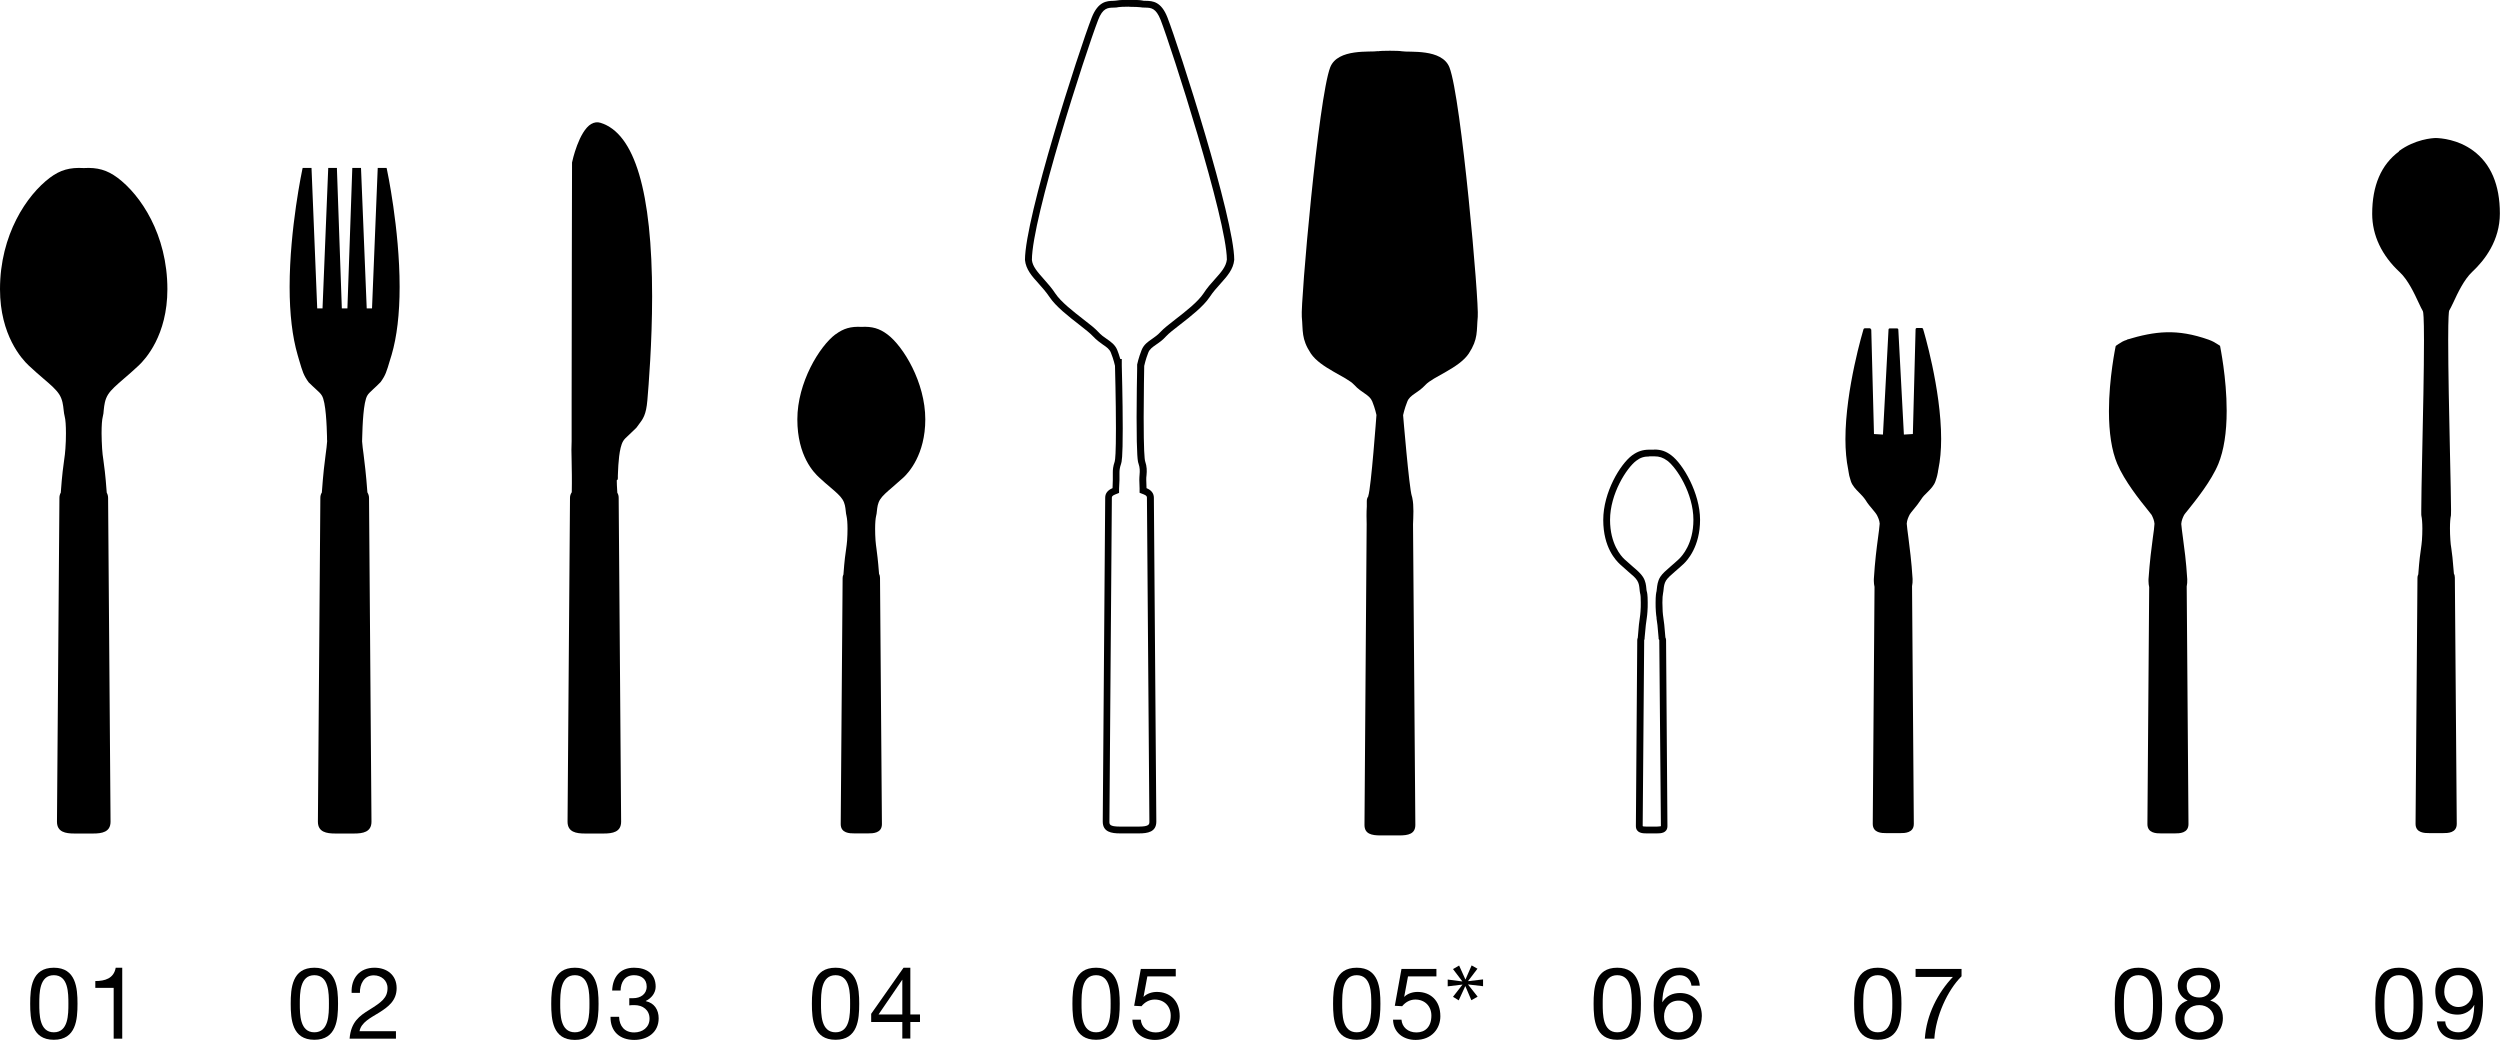 <?xml version="1.0" encoding="UTF-8"?><svg id="Livello_2" xmlns="http://www.w3.org/2000/svg" viewBox="0 0 183.86 76.48"><g id="Livello_1-2"><path d="m156.43,24.99c-.28.08-.44.19-.64.32-.05.03-.1.07-.16.11-.02.01-.04.04-.04.06,0,.02-.49,2.32-.49,4.75,0,1.6.2,2.91.61,3.88.53,1.26,1.68,2.7,2.24,3.39.14.17.27.34.29.37.1.2.19.4.21.65-.01.25-.06.59-.12,1.02-.1.74-.23,1.74-.32,3.06,0,.05,0,.09,0,.14,0,.16.02.3.05.44l-.13,17.43c0,.68.69.68.98.68h1.06c.29,0,.98,0,.98-.68h0s-.13-17.48-.13-17.48c.03-.16.05-.34.04-.53-.08-1.32-.22-2.33-.32-3.07-.06-.43-.1-.76-.12-1,.02-.26.11-.46.21-.66.02-.04.15-.2.29-.37.55-.69,1.71-2.12,2.23-3.39.4-.98.61-2.29.61-3.9,0-2.43-.48-4.71-.48-4.74,0-.03-.02-.05-.04-.06l-.11-.07c-.23-.15-.4-.25-.7-.36-2.33-.82-3.92-.63-6.02,0Z"/><path d="m83.02.5c.45,0,.74.02.82.03.11.02.25.03.39.03.42.01.78.02,1.13.91.78,2.01,4.85,14.66,4.87,17.62-.06.52-.42.93-.88,1.44-.27.3-.57.63-.84,1.05-.41.62-1.32,1.33-2.07,1.91-.46.36-.85.66-1.08.91-.22.24-.44.39-.64.53-.29.2-.6.41-.76.81-.22.55-.33,1.06-.33,1.07v.05s0,.05,0,.05v.21c-.01.56-.04,2.11-.04,3.58,0,2.97.09,3.25.14,3.39.11.31.1.57.08.8-.01.13-.02.26-.02.42l.02.6v.33s.31.12.31.12c.23.09.23.18.23.25l.18,23.81c0,.19,0,.37-.77.37h-1.4c-.77,0-.77-.17-.77-.36l.18-23.82c0-.06,0-.15.23-.24l.3-.12v-.32s.03-.62.03-.62c0-.12,0-.22,0-.32,0-.08,0-.15,0-.23,0-.15.01-.34.12-.66.04-.12.12-.37.12-2.6,0-2.03-.07-4.58-.07-4.61v-.49h-.11c-.08-.28-.16-.5-.22-.65-.16-.4-.47-.61-.77-.82-.21-.14-.42-.29-.64-.53-.22-.24-.59-.54-1.09-.92-.73-.57-1.64-1.27-2.06-1.9-.26-.4-.55-.72-.84-1.05-.51-.57-.83-.95-.88-1.41,0-3.04,3.93-15.21,4.87-17.65.34-.89.71-.9,1.13-.91.14,0,.28-.01.39-.04.06-.01.35-.03.79-.03m0-.5c-.38,0-.76.01-.89.04-.09.02-.2.02-.31.03-.47.01-1.11.04-1.58,1.23-.95,2.45-4.91,14.72-4.91,17.83h0c.07.69.5,1.18,1.01,1.74.27.3.55.62.8.99.46.69,1.41,1.43,2.17,2.02.45.35.83.65,1.03.87.26.28.51.45.73.61.27.18.48.33.58.59.2.49.3.96.3.96h0s.07,2.57.07,4.59c0,1.79-.05,2.32-.09,2.45-.13.38-.14.62-.14.81,0,.09,0,.17,0,.26,0,.09,0,.18,0,.29l-.02.6c-.34.14-.54.37-.54.7l-.18,23.82c0,.77.64.87,1.27.87h1.4c.63,0,1.27-.1,1.27-.87l-.18-23.81c0-.34-.2-.57-.54-.71l-.02-.6c0-.13,0-.24.02-.36.03-.32.03-.63-.1-1.01-.05-.16-.11-.84-.11-3.23,0-1.8.04-3.7.04-3.79h0s.1-.48.3-.98c.1-.26.31-.4.58-.59.22-.15.47-.32.73-.61.2-.22.59-.52,1.03-.86.76-.59,1.71-1.33,2.17-2.02.25-.38.53-.69.8-.99.5-.56.94-1.05,1.01-1.75h0c0-3.03-4.09-15.72-4.91-17.82-.46-1.19-1.1-1.22-1.58-1.23-.11,0-.22,0-.31-.03-.13-.03-.52-.04-.91-.04h0Z"/><path d="m3.67,13.07c-1.69,1.27-3.67,4.18-3.67,8.2,0,3.39,1.62,5.15,2.11,5.61.41.39.78.7,1.09.97.54.46.93.8,1.16,1.16.24.38.28.78.32,1.14.02.18.04.34.08.49.06.22.09.66.09,1.23,0,.36-.01.76-.04,1.13-.02.32-.05.53-.09.81-.06.44-.15,1.03-.25,2.42-.06.11-.1.23-.1.38l-.18,23.82c0,.77.64.87,1.27.87h1.4c.63,0,1.27-.1,1.27-.87l-.18-23.81c0-.15-.04-.28-.1-.39-.1-1.38-.19-1.98-.25-2.42-.04-.27-.07-.49-.09-.81-.02-.37-.04-.77-.04-1.13,0-.57.03-1.01.09-1.23.04-.14.06-.31.07-.49.04-.36.08-.76.32-1.14.23-.36.62-.69,1.16-1.16.32-.27.67-.58,1.09-.97.49-.46,2.11-2.22,2.11-5.61,0-4.03-1.98-6.94-3.67-8.2-.77-.57-1.47-.77-2.48-.71-1.03-.06-1.73.14-2.49.71Z"/><path d="m22.91,12.35h-.65l-.02.08s-.94,4.38-.94,8.67c0,1.99.2,3.67.59,5.01l.11.38c.25.84.32,1.1.7,1.63.2.2.38.36.52.49.22.2.37.34.45.48.3.46.36,2.25.38,3.02,0,.17,0,.29.01.33-.02.31-.06.61-.11.98-.08.59-.18,1.4-.28,2.8-.07.11-.11.24-.11.39l-.18,23.82c0,.77.64.87,1.27.87h1.4c.63,0,1.27-.1,1.27-.87l-.18-23.81c0-.16-.05-.29-.12-.41-.1-1.39-.21-2.2-.28-2.79-.05-.37-.09-.66-.11-.96,0-.06,0-.18.01-.35.02-.77.08-2.56.38-3.03.07-.13.23-.27.44-.47.14-.13.32-.29.53-.51.37-.51.44-.77.69-1.61l.12-.39c.39-1.33.59-3.01.59-5,0-4.29-.93-8.63-.94-8.67l-.02-.08h-.65l-.42,10.33h-.39l-.42-10.33h-.64l-.36,10.33h-.41l-.36-10.23v-.1h-.64l-.42,10.33h-.39l-.42-10.33Z"/><path d="m43.49,9.11c-.92.54-1.4,2.73-1.42,2.84,0,.12-.03,11.92-.03,17.54,0,2.85,0,2.94,0,2.95-.02.36-.02.85,0,1.47.01.61.03,1.35.01,2.29-.08.12-.13.25-.13.41l-.18,23.82c0,.77.64.87,1.27.87h1.4c.63,0,1.27-.1,1.27-.87l-.18-23.81c0-.15-.03-.27-.1-.38-.03-.44-.04-.75-.04-.92.08-.03.08-.11.08-.15,0-.04,0-.11,0-.19,0-.05,0-.14.01-.25.02-.54.08-1.81.38-2.29.07-.13.23-.28.45-.48.14-.13.31-.29.52-.5.06-.08.12-.16.17-.23.32-.42.55-.72.64-1.79.09-1.05.35-4.25.35-7.64,0-7.7-1.28-12-3.8-12.77-.23-.07-.46-.04-.68.09Z"/><path d="m61.44,24.59c-1.17.88-2.8,3.54-2.8,6.25s1.23,3.93,1.61,4.28c.31.29.59.53.83.73.41.35.71.61.88.88.18.28.21.58.24.85.01.13.03.26.06.38.04.17.07.5.07.93,0,.27-.01.58-.03.86-.02.24-.04.4-.07.61-.05.34-.12.8-.2,1.89-.04.08-.06.16-.06.26l-.14,18.1c0,.68.69.68.98.68h1.06c.3,0,.99,0,.99-.68h0s-.14-18.1-.14-18.1c0-.11-.02-.21-.07-.3-.08-1.06-.15-1.52-.19-1.85-.03-.21-.05-.37-.07-.61-.02-.28-.03-.58-.03-.86,0-.43.03-.76.07-.93.03-.11.05-.24.06-.38.03-.27.06-.57.24-.85.17-.27.46-.52.88-.88.24-.21.51-.44.83-.73.38-.35,1.61-1.69,1.61-4.28,0-2.72-1.62-5.38-2.79-6.25-.59-.44-1.12-.59-1.9-.55-.79-.04-1.32.11-1.91.55Z"/><path d="m121.28,33.56c.05,0,.11,0,.16,0h.03s.03,0,.03,0c.06,0,.11,0,.16,0,.38,0,.64.09.96.32.69.52,1.92,2.41,1.92,4.35,0,1.76-.82,2.65-1.07,2.89-.2.19-.39.35-.55.49l-.08.07c-.32.28-.57.49-.74.75-.19.31-.22.62-.25.88,0,.06-.01.13-.02.17-.03.11-.07.31-.07.83,0,.22,0,.46.02.68.01.17.03.3.05.44v.06c.04.24.09.59.15,1.42v.08s.05.08.05.08l.12,13.69s-.13.03-.28.03h-.8c-.15,0-.25-.01-.26-.04l.11-13.68.03-.07v-.07c.07-.86.12-1.22.16-1.47.02-.16.04-.28.05-.47.02-.22.02-.47.02-.68,0-.58-.05-.77-.07-.82-.02-.06-.02-.12-.03-.21-.02-.22-.05-.54-.25-.85-.17-.26-.41-.47-.75-.76-.18-.15-.38-.33-.61-.54-.25-.23-1.06-1.13-1.06-2.89,0-1.94,1.23-3.83,1.92-4.35.31-.24.58-.32.97-.32m.38-.5c-.06,0-.12,0-.19,0-.07,0-.13,0-.19,0-.5,0-.87.13-1.27.42-.87.65-2.12,2.71-2.12,4.75s.94,2.98,1.22,3.25c.24.22.45.4.63.56.31.26.53.45.65.65.13.21.15.43.17.64.01.1.02.2.04.29.04.12.05.37.05.69,0,.21,0,.44-.02.65-.01.18-.03.31-.05.46-.04.26-.09.62-.15,1.47-.02.05-.04.11-.04.17l-.1,13.68c0,.54.54.54.76.54h.8c.23,0,.76,0,.76-.54l-.1-13.68c0-.07-.02-.13-.05-.19-.06-.83-.11-1.19-.15-1.45-.02-.16-.04-.28-.05-.46-.01-.21-.02-.44-.02-.65,0-.32.02-.57.05-.7.02-.09.03-.19.04-.29.02-.2.05-.43.18-.64.13-.2.35-.39.66-.66.18-.16.39-.33.62-.55.29-.27,1.22-1.29,1.22-3.25s-1.25-4.1-2.12-4.75c-.4-.3-.76-.42-1.26-.42h0Z"/><path d="m176.43,11.14c-1.31.97-1.97,2.51-1.97,4.59,0,1.57.7,3.06,2.03,4.29.61.57,1.08,1.58,1.39,2.25.13.27.23.49.31.62.03.06.08.42.08,2.15,0,2.17-.07,5.57-.13,8.29-.04,1.87-.07,3.49-.07,4.2,0,.33,0,.38.01.41.04.17.07.5.07.93,0,.27-.01.58-.03.86-.02.24-.04.4-.07.61-.05.34-.12.8-.2,1.9-.04.08-.06.16-.06.25l-.14,18.1c0,.68.69.68.99.68h1.06c.3,0,.98,0,.98-.68h0s-.14-18.1-.14-18.1c0-.11-.02-.21-.07-.3-.08-1.06-.14-1.52-.19-1.86-.03-.21-.06-.37-.07-.62-.02-.28-.03-.59-.03-.86,0-.43.03-.76.07-.93,0-.03.01-.08.01-.42,0-.71-.04-2.34-.08-4.21-.06-2.72-.13-6.11-.13-8.28,0-1.73.05-2.1.07-2.16.08-.13.18-.34.31-.61.31-.67.78-1.68,1.39-2.25.92-.86,2.03-2.3,2.03-4.29,0-2.1-.66-3.65-1.95-4.61-1.13-.84-2.39-.93-2.75-.94-.25,0-1.54.09-2.72.96Z"/><path d="m137.6,24.24c0-.05-.05-.1-.1-.1h-.36s-.08.03-.09.07c-.01.04-1.33,4.39-1.33,8.09,0,.83.07,1.57.2,2.21.02.1.03.17.04.24.02.15.04.26.16.64.11.33.36.59.6.83.17.17.34.35.47.54.16.27.38.53.56.74.13.16.24.29.28.37.1.2.19.39.21.64-.02.26-.06.59-.12,1.02-.1.74-.23,1.74-.31,3.06,0,.05,0,.09,0,.14,0,.15.02.3.05.43l-.13,17.43c0,.68.69.68.98.68h1.06c.29,0,.98,0,.98-.68h0s-.13-17.48-.13-17.48c.03-.16.05-.34.04-.53-.08-1.32-.22-2.32-.31-3.06-.06-.43-.1-.77-.12-1.01.02-.26.11-.46.21-.66.04-.08.15-.21.28-.37.18-.21.39-.48.56-.74.12-.2.3-.38.47-.54.24-.24.49-.49.6-.83.13-.38.14-.5.17-.64,0-.06.02-.13.04-.24.13-.64.2-1.38.2-2.21,0-3.69-1.31-8.04-1.33-8.09-.01-.04-.05-.07-.09-.07h-.36c-.05,0-.1.04-.1.1l-.2,7.7-.66.04-.41-7.72c0-.05-.05-.09-.1-.09h-.27s-.25,0-.25,0c-.06,0-.1.04-.1.09l-.41,7.72-.66-.04-.2-7.7Z"/><path d="m101.34,3.76c-.51.1-2.96-.22-3.51,1.19-.87,2.25-2.19,17.32-2.09,18.35.1,1.03-.05,1.61.66,2.69.72,1.08,2.63,1.7,3.19,2.31.56.62,1.12.71,1.33,1.22.21.51.31,1,.31,1,0,0-.39,5.33-.6,5.95,0,0,0,.02,0,.03-.07.1-.11.21-.11.36v.39c-.03.45-.02.94-.01,1.3l-.16,22.12c0,.66.52.77,1.17.77h1.4c.65,0,1.17-.11,1.17-.77l-.17-22.11c.02-.55.07-1.39-.05-1.92,0,0,0,0,0,0-.01-.06-.02-.12-.04-.16-.2-.62-.64-5.95-.64-5.95,0,0,.1-.48.31-1,.2-.51.77-.61,1.33-1.22.56-.61,2.47-1.23,3.19-2.31.71-1.08.56-1.66.66-2.69.11-1.03-1.21-16.1-2.08-18.35-.55-1.41-2.99-1.09-3.5-1.19-.25-.05-1.51-.05-1.76,0Z"/><path d="m138.1,71.17c1.63,0,1.74,1.5,1.74,2.65s-.1,2.65-1.74,2.65-1.74-1.5-1.74-2.65.1-2.65,1.74-2.65Zm0,4.75c1.07,0,1.07-1.32,1.07-2.1s0-2.1-1.07-2.1-1.07,1.32-1.07,2.1,0,2.1,1.07,2.1Z"/><path d="m144.26,71.8c-1.05,1.04-1.9,2.96-2,4.59h-.7c.12-1.77.96-3.38,2.06-4.54h-2.74v-.59h3.38v.54Z"/><path d="m157.27,71.17c1.63,0,1.74,1.5,1.74,2.66s-.1,2.65-1.74,2.65-1.74-1.5-1.74-2.65.1-2.66,1.74-2.66Zm0,4.75c1.07,0,1.07-1.32,1.07-2.1s0-2.1-1.07-2.1-1.07,1.32-1.07,2.1,0,2.1,1.07,2.1Z"/><path d="m161.69,71.17c1.14,0,1.58.67,1.58,1.33,0,.46-.3.89-.72,1.08.62.2.93.65.93,1.3,0,1.01-.76,1.59-1.73,1.59s-1.77-.52-1.77-1.59c0-.62.33-1.1.91-1.3-.43-.18-.73-.61-.73-1.08,0-.86.73-1.33,1.53-1.33Zm.06,4.75c.63,0,1.07-.43,1.07-1.01s-.49-.99-1.07-.99c-.62,0-1.1.4-1.1,1s.46,1.01,1.11,1.01Zm0-2.56c.49,0,.86-.31.86-.84s-.37-.8-.88-.8-.91.28-.91.8c0,.57.41.84.93.84Z"/><path d="m176.43,71.17c1.63,0,1.74,1.5,1.74,2.65s-.1,2.65-1.74,2.65-1.74-1.5-1.74-2.65.1-2.65,1.74-2.65Zm0,4.75c1.07,0,1.07-1.32,1.07-2.1s0-2.1-1.07-2.1-1.07,1.32-1.07,2.1,0,2.1,1.07,2.1Z"/><path d="m179.83,75.13c.04.51.45.79.96.79.76,0,1.14-.67,1.18-2.01h-.01c-.23.43-.7.71-1.21.71-1.06,0-1.65-.71-1.65-1.75s.71-1.7,1.72-1.7,1.79.52,1.79,2.49c0,1.8-.55,2.81-1.81,2.81-.88,0-1.5-.45-1.58-1.35h.63Zm.95-3.41c-.74,0-1.02.6-1.02,1.24,0,.57.43,1.1,1.03,1.1.65,0,1.07-.53,1.07-1.15s-.38-1.19-1.07-1.19Z"/><path d="m118.94,71.17c1.63,0,1.74,1.5,1.74,2.65s-.1,2.65-1.74,2.65-1.74-1.5-1.74-2.65.1-2.65,1.74-2.65Zm0,4.75c1.07,0,1.07-1.32,1.07-2.1s0-2.1-1.07-2.1-1.07,1.32-1.07,2.1,0,2.1,1.07,2.1Z"/><path d="m124.4,72.5c-.06-.47-.38-.78-.88-.78-1.07,0-1.24,1.18-1.27,1.98h.01c.29-.46.74-.67,1.3-.67,1,0,1.6.73,1.6,1.69,0,.76-.43,1.75-1.75,1.75-1.55,0-1.79-1.41-1.79-2.51,0-1.43.43-2.8,1.92-2.8.86,0,1.4.49,1.47,1.33h-.62Zm-2.02,2.26c0,.65.4,1.16,1.08,1.16s1.05-.54,1.05-1.15-.34-1.18-1.05-1.18-1.08.52-1.08,1.18Z"/><path d="m3.96,71.17c1.63,0,1.74,1.5,1.74,2.65s-.1,2.65-1.74,2.65-1.74-1.5-1.74-2.65.1-2.65,1.74-2.65Zm0,4.75c1.07,0,1.07-1.32,1.07-2.1s0-2.1-1.07-2.1-1.07,1.32-1.07,2.1,0,2.1,1.07,2.1Z"/><path d="m8.99,76.39h-.63v-3.74h-1.35v-.5c.71,0,1.36-.19,1.5-.98h.48v5.21Z"/><path d="m23.12,71.17c1.63,0,1.74,1.5,1.74,2.65s-.1,2.65-1.74,2.65-1.74-1.5-1.74-2.65.1-2.65,1.74-2.65Zm0,4.75c1.07,0,1.07-1.33,1.07-2.1s0-2.1-1.07-2.1-1.07,1.32-1.07,2.1,0,2.1,1.07,2.1Z"/><path d="m25.86,73.02c-.05-1.06.57-1.85,1.68-1.85.91,0,1.63.53,1.63,1.5,0,.92-.62,1.38-1.27,1.79-.65.4-1.34.73-1.46,1.38h2.68v.55h-3.41c.1-1.24.73-1.68,1.46-2.13.88-.55,1.33-.87,1.33-1.59,0-.57-.46-.94-1.01-.94-.73,0-1.04.67-1.02,1.29h-.62Z"/><path d="m42.28,71.17c1.63,0,1.74,1.5,1.74,2.66s-.1,2.65-1.74,2.65-1.74-1.5-1.74-2.65.1-2.66,1.74-2.66Zm0,4.75c1.07,0,1.07-1.32,1.07-2.1s0-2.1-1.07-2.1-1.08,1.32-1.08,2.1,0,2.1,1.08,2.1Z"/><path d="m46.3,73.41c.1,0,.18,0,.27,0,.53,0,.99-.29.99-.85s-.4-.84-.93-.84c-.68,0-.98.52-.99,1.13h-.62c.04-.99.57-1.68,1.61-1.68.91,0,1.59.43,1.59,1.4,0,.46-.32.85-.72,1.04v.02c.63.14.94.64.94,1.26,0,1.04-.82,1.59-1.8,1.59-1.06,0-1.76-.63-1.74-1.7h.63c.02.68.4,1.15,1.11,1.15.61,0,1.13-.37,1.13-1.01s-.49-1-1.11-1c-.12,0-.26,0-.38.02v-.53Z"/><path d="m61.45,71.17c1.63,0,1.74,1.5,1.74,2.65s-.1,2.65-1.74,2.65-1.74-1.5-1.74-2.65.1-2.65,1.74-2.65Zm0,4.75c1.07,0,1.07-1.32,1.07-2.1s0-2.1-1.07-2.1-1.07,1.32-1.07,2.1,0,2.1,1.07,2.1Z"/><path d="m66.95,74.61h.71v.55h-.71v1.22h-.59v-1.22h-2.29v-.6l2.38-3.39h.5v3.44Zm-.59,0v-2.55h-.01l-1.74,2.55h1.75Z"/><path d="m80.61,71.17c1.63,0,1.74,1.5,1.74,2.65s-.1,2.65-1.74,2.65-1.74-1.5-1.74-2.65.1-2.65,1.74-2.65Zm0,4.75c1.07,0,1.07-1.32,1.07-2.1s0-2.1-1.07-2.1-1.07,1.32-1.07,2.1,0,2.1,1.07,2.1Z"/><path d="m86.48,71.81h-2.1l-.28,1.5h.01c.23-.24.62-.36.97-.36.92,0,1.68.6,1.68,1.79,0,.88-.61,1.74-1.82,1.74-.91,0-1.64-.55-1.66-1.49h.62c.04.54.47.94,1.1.94s1.1-.4,1.1-1.24c0-.69-.48-1.18-1.18-1.18-.4,0-.73.2-.97.49l-.54-.03.49-2.71h2.57v.55Z"/><path d="m99.78,71.17c1.63,0,1.74,1.5,1.74,2.65s-.1,2.65-1.74,2.65-1.74-1.5-1.74-2.65.1-2.65,1.74-2.65Zm0,4.75c1.07,0,1.07-1.32,1.07-2.1s0-2.1-1.07-2.1-1.07,1.32-1.07,2.1,0,2.1,1.07,2.1Z"/><path d="m105.65,71.81h-2.1l-.28,1.5h.01c.23-.24.62-.36.97-.36.92,0,1.68.6,1.68,1.79,0,.88-.61,1.74-1.82,1.74-.91,0-1.64-.55-1.66-1.49h.62c.04.54.47.94,1.1.94s1.1-.4,1.1-1.24c0-.69-.48-1.18-1.18-1.18-.4,0-.73.2-.97.49l-.54-.03.49-2.71h2.57v.55Z"/><path d="m108.66,71.24l-.7.92h0s1.11-.13,1.11-.13v.5l-1.11-.13h0s.71.9.71.9l-.46.26-.44-1.03h-.01l-.48,1.04-.42-.26.7-.9h0s-1.09.13-1.09.13v-.5l1.08.14h0s-.69-.91-.69-.91l.45-.26.46,1.02h.01l.45-1.03.44.25Z"/></g></svg>